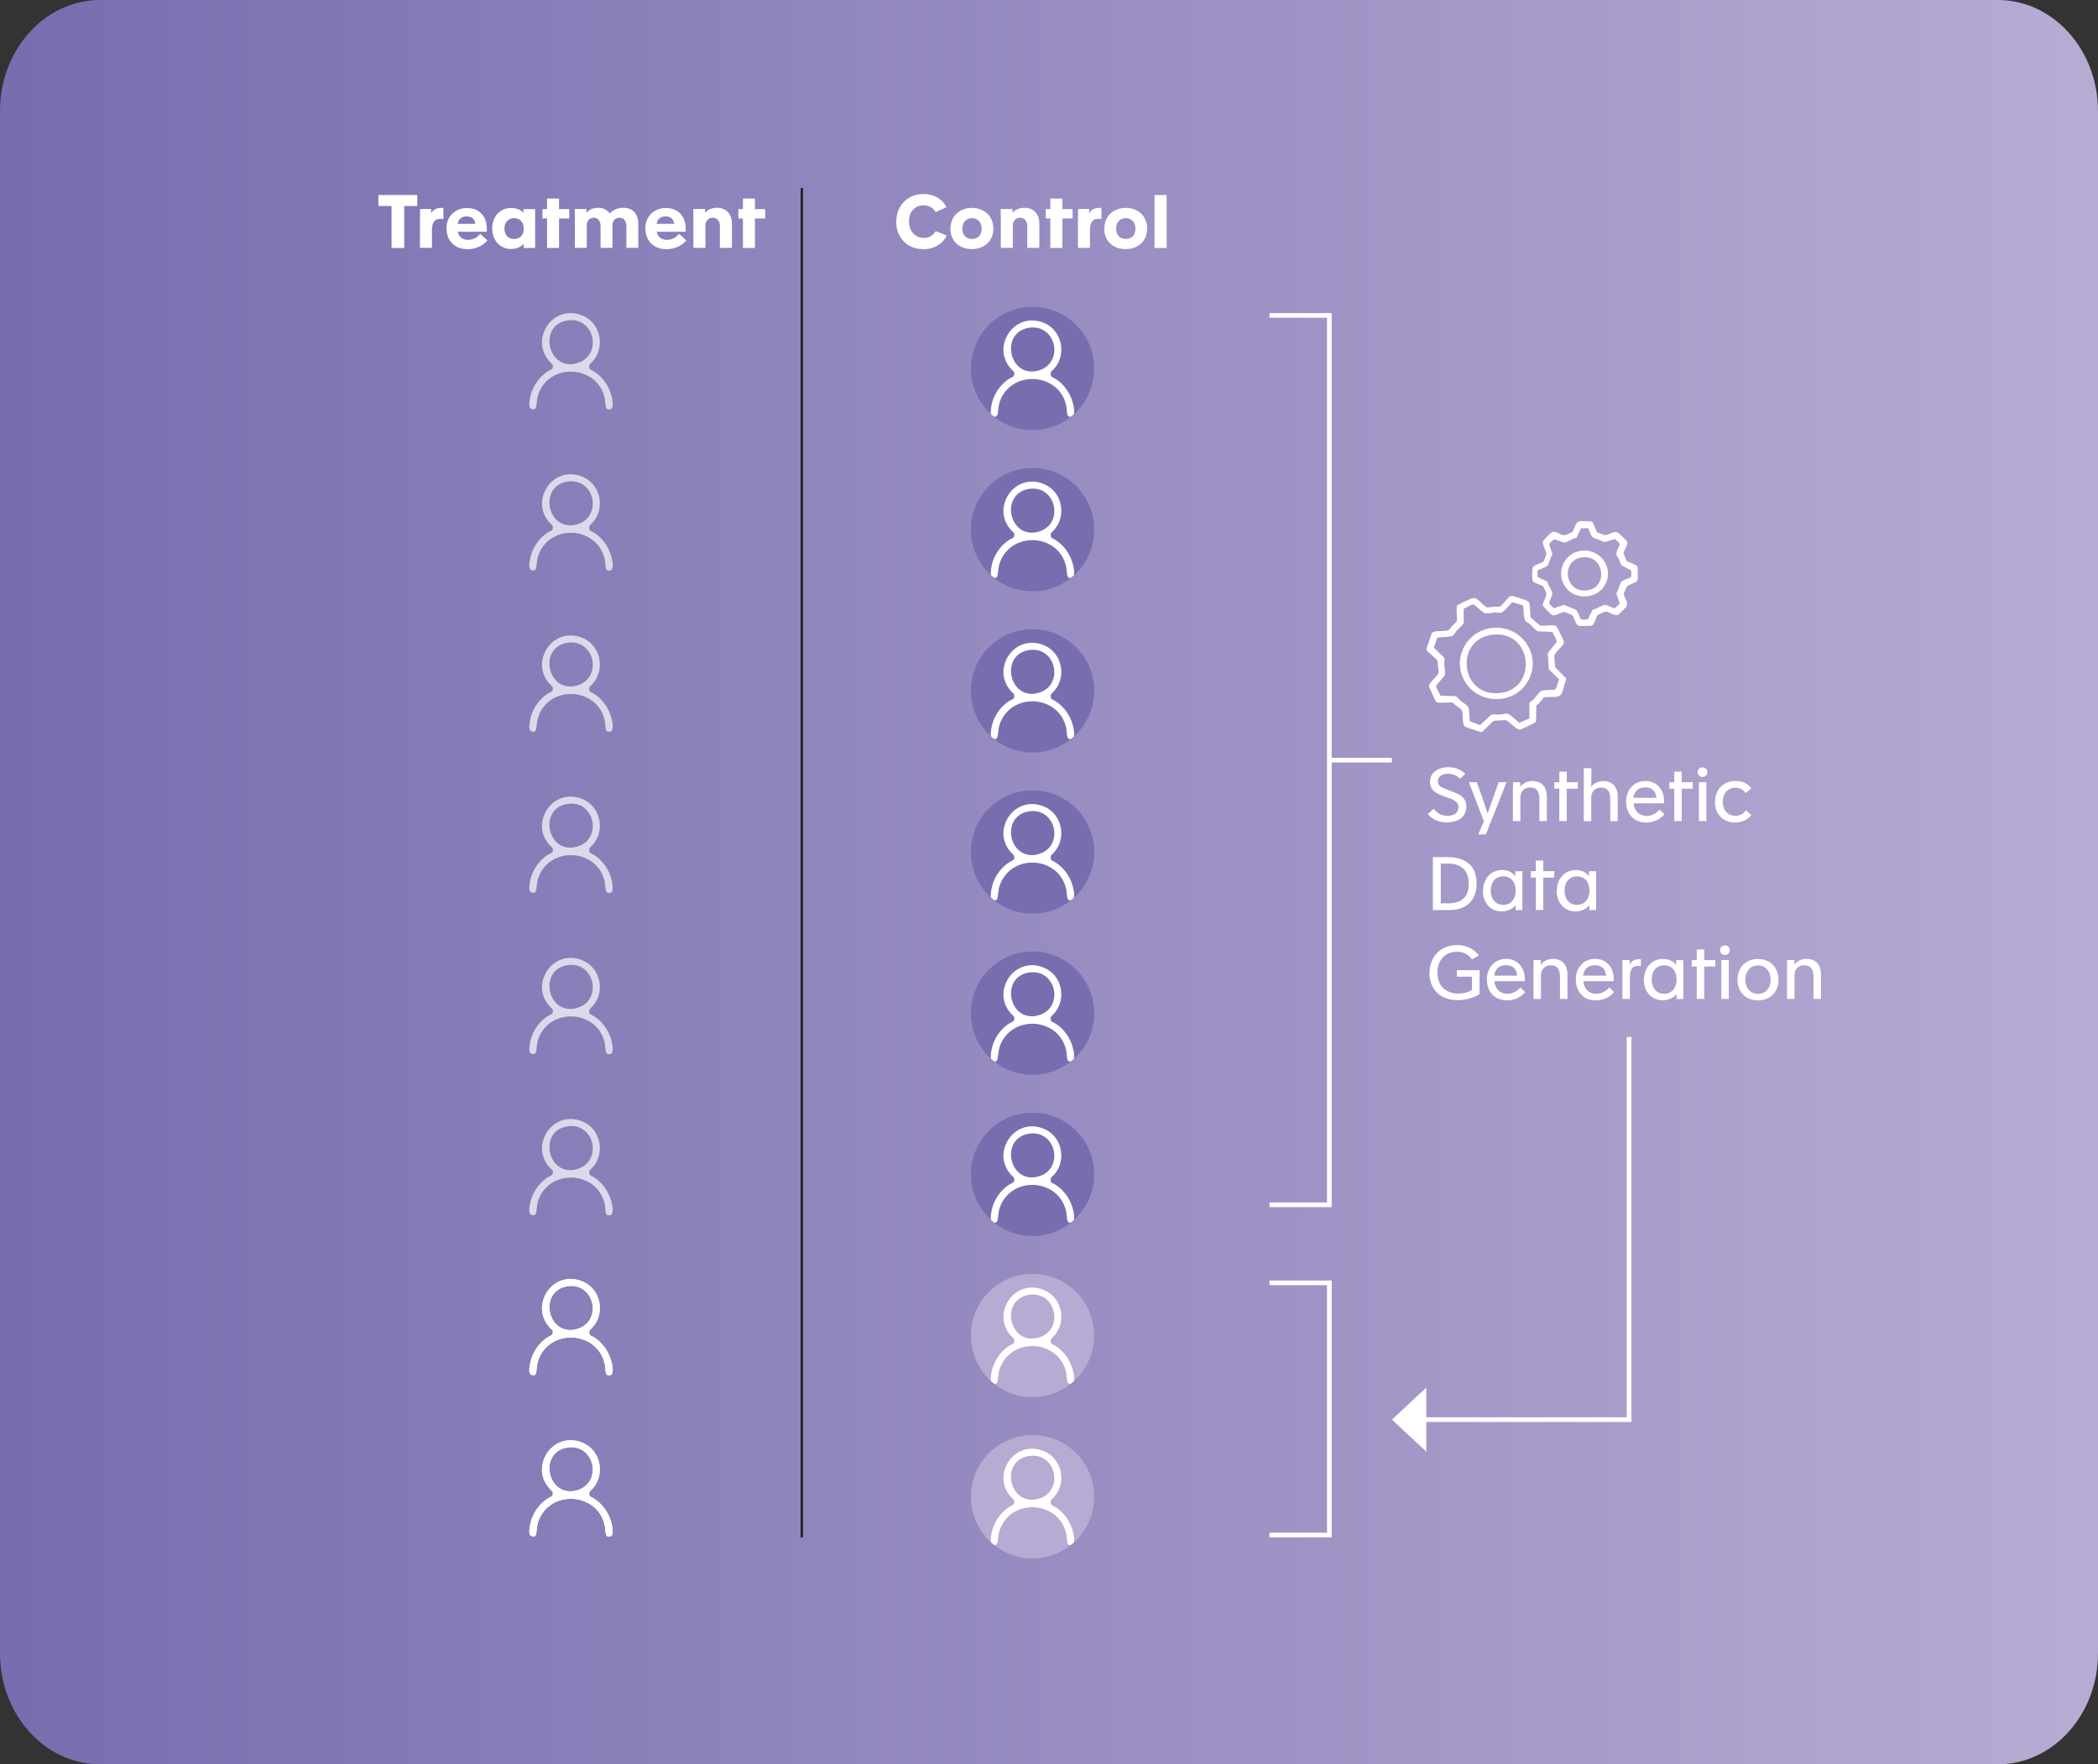 <?xml version="1.0" encoding="UTF-8"?><svg id="Layer_2" xmlns="http://www.w3.org/2000/svg" xmlns:xlink="http://www.w3.org/1999/xlink" viewBox="0 0 188.5 158.52"><rect x="0" y="0" width="188.5" height="158.52" fill="#333333" stroke="none"/><defs><clipPath id="clippath"><path d="M9,0C4.03,0,0,4.47,0,9.98v138.56c0,5.51,4.03,9.98,9,9.98h170.5c4.97,0,9-4.47,9-9.98V9.98c0-5.51-4.03-9.98-9-9.98H9Z" style="fill:none;"/></clipPath><linearGradient id="linear-gradient" x1="-1015.6" y1="481.78" x2="-1014.6" y2="481.78" gradientTransform="translate(192456.53 91377.38) scale(189.5 -189.5)" gradientUnits="userSpaceOnUse"><stop offset="0" stop-color="#786eaf"/><stop offset=".01" stop-color="#786eaf"/><stop offset=".98" stop-color="#b7aad3"/><stop offset=".98" stop-color="#b7aad3"/><stop offset="1" stop-color="#b7aad3"/></linearGradient><clipPath id="clippath-1"><path d="M87.23,33.1c0,3.06,2.48,5.54,5.54,5.54s5.54-2.48,5.54-5.54-2.48-5.54-5.54-5.54-5.54,2.48-5.54,5.54" style="fill:none;"/></clipPath><clipPath id="clippath-2"><path d="M87.23,47.58c0,3.06,2.48,5.54,5.54,5.54s5.54-2.48,5.54-5.54-2.48-5.54-5.54-5.54-5.54,2.48-5.54,5.54" style="fill:none;"/></clipPath><clipPath id="clippath-3"><path d="M87.23,62.06c0,3.06,2.48,5.54,5.54,5.54s5.54-2.48,5.54-5.54-2.48-5.54-5.54-5.54-5.54,2.48-5.54,5.54" style="fill:none;"/></clipPath><clipPath id="clippath-4"><path d="M87.23,76.54c0,3.06,2.48,5.54,5.54,5.54s5.54-2.48,5.54-5.54-2.48-5.54-5.54-5.54-5.54,2.48-5.54,5.54" style="fill:none;"/></clipPath><clipPath id="clippath-5"><path d="M87.23,91.03c0,3.06,2.48,5.54,5.54,5.54s5.54-2.48,5.54-5.54-2.48-5.54-5.54-5.54-5.54,2.48-5.54,5.54" style="fill:none;"/></clipPath><clipPath id="clippath-6"><path d="M87.23,105.51c0,3.06,2.48,5.54,5.54,5.54s5.54-2.48,5.54-5.54-2.48-5.54-5.54-5.54-5.54,2.48-5.54,5.54" style="fill:none;"/></clipPath><clipPath id="clippath-7"><path d="M87.23,119.99c0,3.06,2.48,5.54,5.54,5.54s5.54-2.48,5.54-5.54-2.48-5.54-5.54-5.54-5.54,2.48-5.54,5.54" style="fill:none;"/></clipPath><clipPath id="clippath-8"><path d="M87.23,134.47c0,3.06,2.48,5.54,5.54,5.54s5.54-2.48,5.54-5.54-2.48-5.54-5.54-5.54-5.54,2.48-5.54,5.54" style="fill:none;"/></clipPath></defs><g id="Layer_1-2"><g style="clip-path:url(#clippath);"><rect x="0" y="0" width="188.5" height="158.52" style="fill:url(#linear-gradient);"/></g><line x1="72.04" y1="138.13" x2="72.04" y2="16.9" style="fill:none; stroke:#231f20; stroke-miterlimit:10; stroke-width:.21px;"/><path d="M35.18,18.51h-1.18v-.99h3.49v.99h-1.17v3.77h-1.14v-3.77Z" style="fill:#fff;"/><path d="M37.74,19.38c0-.2,0-.4,0-.6h1v.39s0,0,0,0c.13-.27.43-.49.89-.49.09,0,.17,0,.21.01v1c-.07-.02-.17-.03-.27-.03-.53,0-.76.31-.76,1.07v1.54h-1.08v-2.89Z" style="fill:#fff;"/><path d="M40.11,20.52c0-1.06.76-1.83,1.86-1.83s1.77.77,1.77,1.84c0,.09,0,.19,0,.29h-2.6c.06.44.4.73.92.73.56,0,.89-.32,1.09-.54l.64.59c-.31.37-.9.79-1.78.79-1.1,0-1.89-.7-1.89-1.87ZM42.7,20.11c-.03-.41-.32-.67-.77-.67s-.75.25-.8.67h1.56Z" style="fill:#fff;"/><path d="M44.22,20.53c0-1.04.67-1.84,1.7-1.84.5,0,.9.17,1.11.43v-.33h1.05v3.49h-1.03v-.37h0c-.21.25-.62.46-1.15.46-.97,0-1.68-.79-1.68-1.84ZM47.06,20.54c0-.53-.32-.94-.87-.94s-.87.41-.87.94.31.93.87.93.87-.39.87-.93Z" style="fill:#fff;"/><path d="M49.15,19.63h-.41v-.84h.41v-.95h1.08v.95h.92v.84h-.92v2.65h-1.08v-2.65Z" style="fill:#fff;"/><path d="M51.64,19.33c0-.18,0-.36,0-.55h1.05v.34c.21-.25.54-.45,1.05-.45.47,0,.83.19,1.05.51.21-.24.59-.51,1.22-.51.84,0,1.34.55,1.34,1.44v2.16h-1.07v-1.93c0-.43-.19-.78-.62-.78-.45,0-.63.35-.63.69v2.02h-1.07v-1.93c0-.43-.19-.78-.62-.78s-.62.35-.62.69v2.02h-1.07v-2.95Z" style="fill:#fff;"/><path d="M57.98,20.52c0-1.06.76-1.83,1.86-1.83s1.77.77,1.77,1.84c0,.09,0,.19,0,.29h-2.6c.06.44.4.73.92.73.56,0,.89-.32,1.09-.54l.64.59c-.31.37-.9.79-1.78.79-1.1,0-1.89-.7-1.89-1.87ZM60.57,20.11c-.03-.41-.32-.67-.77-.67s-.75.25-.8.67h1.56Z" style="fill:#fff;"/><path d="M62.29,19.33c0-.18,0-.36,0-.55h1.06v.34c.21-.25.57-.45,1.08-.45.82,0,1.33.55,1.33,1.44v2.16h-1.08v-1.93c0-.43-.22-.78-.65-.78s-.65.35-.65.69v2.02h-1.08v-2.95Z" style="fill:#fff;"/><path d="M66.75,19.63h-.41v-.84h.41v-.95h1.08v.95h.92v.84h-.92v2.65h-1.08v-2.65Z" style="fill:#fff;"/><path d="M51.32,28.76c-.09,0-.18,0-.27.02-1.24.15-1.74,1.12-1.68,2.02.05.93.72,1.92,1.86,1.92.25,0,.52-.05.79-.15,1.03-.38,1.35-1.36,1.21-2.16-.14-.82-.79-1.65-1.9-1.65M47.89,36.76s-.03,0-.04,0c-.13,0-.18-.05-.21-.09-.12-.16-.11-.54.03-1.13.24-1,.98-1.94,1.84-2.33.1-.04.16-.14.16-.25v-.08c0-.08-.03-.15-.09-.2-.84-.77-1.1-1.84-.7-2.86.4-1.03,1.34-1.69,2.39-1.69.35,0,.71.07,1.06.22.81.33,1.38,1.06,1.53,1.95.15.91-.16,1.8-.83,2.39-.06.05-.09.13-.09.21v.08c0,.11.06.21.16.25.7.32,1.34,1.03,1.67,1.83.24.59.38,1.36.2,1.63-.03.05-.08.09-.23.09-.02,0-.05,0-.08,0-.19-.02-.24-.13-.28-.63-.01-.15-.02-.3-.06-.44-.39-1.61-1.8-2.32-3.02-2.32-1.44,0-2.62.88-2.99,2.23-.04.16-.06.34-.08.51-.05.55-.11.66-.35.66" style="fill:#fff; opacity:.7;"/><path d="M51.32,43.24c-.09,0-.18,0-.27.02-1.24.15-1.74,1.12-1.68,2.02.05.93.72,1.92,1.86,1.92.25,0,.52-.05.79-.15,1.03-.38,1.35-1.36,1.21-2.16-.14-.82-.79-1.65-1.9-1.65M47.89,51.24s-.03,0-.04,0c-.13,0-.18-.05-.21-.09-.12-.16-.11-.54.03-1.13.24-1,.98-1.94,1.84-2.33.1-.04.16-.14.16-.25v-.08c0-.08-.03-.15-.09-.2-.84-.77-1.1-1.84-.7-2.86.4-1.03,1.34-1.69,2.39-1.69.35,0,.71.07,1.06.22.81.33,1.38,1.06,1.53,1.95.15.91-.16,1.8-.83,2.39-.06.05-.09.13-.09.21v.08c0,.11.06.21.16.25.7.32,1.34,1.03,1.67,1.83.24.59.38,1.36.2,1.63-.03.05-.08.09-.23.09-.02,0-.05,0-.08,0-.19-.02-.24-.13-.28-.63-.01-.15-.02-.3-.06-.44-.39-1.61-1.8-2.32-3.02-2.32-1.44,0-2.62.88-2.99,2.23-.04.16-.06.34-.08.51-.05.55-.11.66-.35.66" style="fill:#fff; opacity:.7;"/><path d="M51.32,57.72c-.09,0-.18,0-.27.02-1.24.15-1.74,1.12-1.68,2.02.05.93.72,1.92,1.86,1.92.25,0,.52-.05.79-.15,1.03-.38,1.35-1.36,1.21-2.16-.14-.82-.79-1.65-1.9-1.65M47.89,65.72s-.03,0-.04,0c-.13,0-.18-.05-.21-.09-.12-.16-.11-.54.03-1.13.24-1,.98-1.94,1.84-2.33.1-.04.16-.14.16-.25v-.08c0-.08-.03-.15-.09-.2-.84-.77-1.1-1.84-.7-2.86.4-1.03,1.34-1.69,2.39-1.69.35,0,.71.07,1.06.22.81.33,1.38,1.06,1.53,1.95.15.91-.16,1.8-.83,2.39-.06.05-.09.13-.09.21v.08c0,.11.06.21.16.25.7.32,1.34,1.03,1.67,1.83.24.59.38,1.36.2,1.63-.03.05-.08.09-.23.09-.02,0-.05,0-.08,0-.19-.02-.24-.13-.28-.63-.01-.15-.02-.3-.06-.44-.39-1.61-1.8-2.32-3.02-2.32-1.44,0-2.62.88-2.99,2.23-.04.16-.06.34-.08.51-.05.55-.11.66-.35.66" style="fill:#fff; opacity:.7;"/><path d="M51.32,72.2c-.09,0-.18,0-.27.02-1.24.15-1.74,1.12-1.68,2.02.05.93.72,1.92,1.86,1.92.25,0,.52-.05.79-.15,1.03-.38,1.35-1.36,1.21-2.16-.14-.82-.79-1.65-1.9-1.65M47.89,80.2s-.03,0-.04,0c-.13,0-.18-.05-.21-.09-.12-.16-.11-.54.03-1.13.24-1,.98-1.94,1.84-2.33.1-.04.16-.14.16-.25v-.08c0-.08-.03-.15-.09-.2-.84-.77-1.1-1.84-.7-2.86.4-1.03,1.34-1.69,2.39-1.69.35,0,.71.07,1.06.22.81.33,1.38,1.06,1.53,1.95.15.91-.16,1.8-.83,2.39-.06.05-.09.13-.09.21v.08c0,.11.06.21.16.25.7.32,1.34,1.03,1.67,1.83.24.59.38,1.36.2,1.63-.03.05-.08.09-.23.09-.02,0-.05,0-.08,0-.19-.02-.24-.13-.28-.63-.01-.15-.02-.3-.06-.44-.39-1.61-1.8-2.32-3.02-2.32-1.44,0-2.62.88-2.99,2.23-.04.16-.06.34-.08.51-.05.55-.11.66-.35.66" style="fill:#fff; opacity:.7;"/><path d="M51.32,86.69c-.09,0-.18,0-.27.02-1.24.15-1.74,1.12-1.68,2.02.05.93.72,1.92,1.86,1.92.25,0,.52-.05.79-.15,1.03-.38,1.35-1.36,1.21-2.16-.14-.82-.79-1.65-1.9-1.65M47.89,94.69s-.03,0-.04,0c-.13,0-.18-.05-.21-.09-.12-.16-.11-.54.03-1.13.24-1,.98-1.94,1.84-2.33.1-.04.16-.14.16-.25v-.08c0-.08-.03-.15-.09-.2-.84-.77-1.1-1.84-.7-2.86.4-1.03,1.34-1.69,2.39-1.69.35,0,.71.07,1.06.22.81.33,1.38,1.06,1.53,1.95.15.91-.16,1.8-.83,2.39-.06.05-.09.13-.09.21v.08c0,.11.06.21.16.25.7.32,1.34,1.03,1.67,1.83.24.59.38,1.36.2,1.63-.03.05-.08.09-.23.09-.02,0-.05,0-.08,0-.19-.02-.24-.13-.28-.63-.01-.15-.02-.3-.06-.44-.39-1.61-1.8-2.32-3.02-2.32-1.44,0-2.62.88-2.99,2.23-.04.16-.06.34-.08.51-.05.55-.11.66-.35.66" style="fill:#fff; opacity:.7;"/><path d="M51.32,101.17c-.09,0-.18,0-.27.02-1.24.15-1.74,1.12-1.68,2.02.05.93.72,1.92,1.86,1.92.25,0,.52-.05.79-.15,1.03-.38,1.35-1.36,1.21-2.16-.14-.82-.79-1.65-1.9-1.65M47.89,109.17s-.03,0-.04,0c-.13,0-.18-.05-.21-.09-.12-.16-.11-.54.03-1.13.24-1,.98-1.94,1.84-2.33.1-.04.16-.14.16-.25v-.08c0-.08-.03-.15-.09-.2-.84-.77-1.1-1.84-.7-2.86.4-1.03,1.34-1.69,2.39-1.69.35,0,.71.07,1.06.22.81.33,1.38,1.06,1.53,1.95.15.91-.16,1.8-.83,2.39-.06.05-.09.13-.09.21v.08c0,.11.06.21.16.25.7.32,1.34,1.03,1.67,1.83.24.59.38,1.36.2,1.63-.03.05-.08.09-.23.09-.02,0-.05,0-.08,0-.19-.02-.24-.13-.28-.63-.01-.15-.02-.3-.06-.44-.39-1.61-1.8-2.32-3.02-2.32-1.44,0-2.62.88-2.99,2.23-.04.16-.06.34-.08.51-.05.55-.11.66-.35.66" style="fill:#fff; opacity:.7;"/><path d="M51.32,115.54c-.09,0-.18,0-.27.02-1.24.15-1.74,1.12-1.68,2.02.05.93.72,1.92,1.86,1.92.25,0,.52-.05.79-.15,1.03-.38,1.35-1.36,1.21-2.16-.14-.82-.79-1.65-1.9-1.65M47.89,123.54s-.03,0-.04,0c-.13,0-.18-.05-.21-.09-.12-.16-.11-.54.03-1.13.24-1,.98-1.94,1.84-2.33.1-.04.16-.14.16-.25v-.08c0-.08-.03-.15-.09-.2-.84-.77-1.1-1.84-.7-2.86.4-1.03,1.34-1.69,2.39-1.69.35,0,.71.07,1.06.22.81.33,1.38,1.06,1.53,1.95.15.91-.16,1.8-.83,2.39-.06.05-.09.13-.09.21v.08c0,.11.06.21.16.25.7.32,1.34,1.03,1.67,1.83.24.59.38,1.36.2,1.63-.03.05-.08.09-.23.09-.02,0-.05,0-.08,0-.19-.02-.24-.13-.28-.63-.01-.15-.02-.3-.06-.44-.39-1.61-1.8-2.32-3.02-2.32-1.44,0-2.62.88-2.99,2.23-.04.16-.06.34-.08.51-.05.55-.11.66-.35.66" style="fill:#fff;"/><path d="M51.32,115.54c-.09,0-.18,0-.27.02-1.24.15-1.74,1.12-1.68,2.02.05.93.72,1.92,1.86,1.92.25,0,.52-.05.79-.15,1.03-.38,1.35-1.36,1.21-2.16-.14-.82-.79-1.65-1.9-1.65ZM47.89,123.54s-.03,0-.04,0c-.13,0-.18-.05-.21-.09-.12-.16-.11-.54.03-1.13.24-1,.98-1.94,1.84-2.33.1-.04.16-.14.16-.25v-.08c0-.08-.03-.15-.09-.2-.84-.77-1.1-1.84-.7-2.86.4-1.03,1.34-1.69,2.39-1.69.35,0,.71.07,1.06.22.81.33,1.38,1.06,1.53,1.95.15.91-.16,1.8-.83,2.39-.06.05-.09.13-.09.21v.08c0,.11.06.21.16.25.7.32,1.34,1.03,1.67,1.83.24.59.38,1.36.2,1.63-.03.05-.08.09-.23.09-.02,0-.05,0-.08,0-.19-.02-.24-.13-.28-.63-.01-.15-.02-.3-.06-.44-.39-1.61-1.8-2.32-3.02-2.32-1.44,0-2.62.88-2.99,2.23-.04.16-.06.34-.08.51-.05.55-.11.66-.35.66Z" style="fill:#fff;"/><path d="M51.32,130.03c-.09,0-.18,0-.27.02-1.24.15-1.74,1.12-1.68,2.02.05.93.72,1.92,1.86,1.92.25,0,.52-.05.79-.15,1.03-.38,1.35-1.36,1.21-2.16-.14-.82-.79-1.65-1.9-1.65M47.89,138.03s-.03,0-.04,0c-.13,0-.18-.05-.21-.09-.12-.16-.11-.54.03-1.13.24-1,.98-1.94,1.84-2.33.1-.04.16-.14.16-.25v-.08c0-.08-.03-.15-.09-.2-.84-.77-1.1-1.84-.7-2.86.4-1.03,1.34-1.69,2.39-1.69.35,0,.71.07,1.06.22.81.33,1.38,1.06,1.53,1.95.15.91-.16,1.8-.83,2.39-.06.05-.09.13-.09.21v.08c0,.11.06.21.16.25.7.32,1.34,1.03,1.67,1.83.24.59.38,1.36.2,1.63-.03.05-.08.09-.23.09-.02,0-.05,0-.08,0-.19-.02-.24-.13-.28-.63-.01-.15-.02-.3-.06-.44-.39-1.61-1.8-2.32-3.02-2.32-1.44,0-2.62.88-2.99,2.23-.04.16-.06.34-.08.51-.05.55-.11.66-.35.66" style="fill:#fff;"/><path d="M51.32,130.03c-.09,0-.18,0-.27.02-1.24.15-1.74,1.12-1.68,2.02.05.93.72,1.92,1.86,1.92.25,0,.52-.05.79-.15,1.03-.38,1.35-1.36,1.21-2.16-.14-.82-.79-1.65-1.9-1.65ZM47.89,138.03s-.03,0-.04,0c-.13,0-.18-.05-.21-.09-.12-.16-.11-.54.03-1.13.24-1,.98-1.94,1.84-2.33.1-.04.16-.14.16-.25v-.08c0-.08-.03-.15-.09-.2-.84-.77-1.1-1.84-.7-2.86.4-1.03,1.34-1.69,2.39-1.69.35,0,.71.07,1.06.22.81.33,1.38,1.06,1.53,1.95.15.91-.16,1.8-.83,2.39-.06.05-.09.13-.09.21v.08c0,.11.06.21.16.25.7.32,1.34,1.03,1.67,1.83.24.59.38,1.36.2,1.63-.03.05-.08.09-.23.09-.02,0-.05,0-.08,0-.19-.02-.24-.13-.28-.63-.01-.15-.02-.3-.06-.44-.39-1.61-1.8-2.32-3.02-2.32-1.44,0-2.62.88-2.99,2.23-.04.16-.06.34-.08.51-.05.55-.11.66-.35.66Z" style="fill:#fff;"/><path d="M80.53,19.89c0-1.42,1.03-2.46,2.44-2.46.96,0,1.7.46,2.08,1.18l-.98.45c-.22-.39-.61-.61-1.09-.61-.83,0-1.31.63-1.31,1.44,0,.86.53,1.49,1.34,1.49.48,0,.83-.24,1.06-.61l1,.39c-.36.73-1.12,1.23-2.1,1.23-1.47,0-2.45-1.05-2.45-2.49Z" style="fill:#fff;"/><path d="M85.4,20.54c0-1.11.81-1.86,1.93-1.86s1.92.75,1.92,1.86-.8,1.84-1.94,1.84-1.92-.75-1.92-1.84ZM88.2,20.54c0-.53-.32-.94-.87-.94s-.87.41-.87.94.31.93.87.93.87-.39.87-.93Z" style="fill:#fff;"/><path d="M89.91,19.33c0-.18,0-.36,0-.55h1.06v.34c.21-.25.57-.45,1.08-.45.82,0,1.33.55,1.33,1.44v2.16h-1.08v-1.93c0-.43-.22-.78-.65-.78s-.65.35-.65.69v2.02h-1.08v-2.95Z" style="fill:#fff;"/><path d="M94.37,19.63h-.41v-.84h.41v-.95h1.08v.95h.92v.84h-.92v2.65h-1.08v-2.65Z" style="fill:#fff;"/><path d="M96.86,19.38c0-.2,0-.4,0-.6h1v.39s0,0,0,0c.13-.27.43-.49.89-.49.09,0,.17,0,.21.01v1c-.07-.02-.17-.03-.27-.03-.53,0-.76.31-.76,1.07v1.54h-1.08v-2.89Z" style="fill:#fff;"/><path d="M99.22,20.54c0-1.11.81-1.86,1.93-1.86s1.92.75,1.92,1.86-.8,1.84-1.94,1.84-1.92-.75-1.92-1.84ZM102.02,20.54c0-.53-.32-.94-.87-.94s-.87.41-.87.94.31.93.87.93.87-.39.87-.93Z" style="fill:#fff;"/><path d="M103.73,17.52h1.09v4.76h-1.09v-4.76Z" style="fill:#fff;"/><path d="M92.77,38.65c3.06,0,5.54-2.48,5.54-5.54s-2.48-5.54-5.54-5.54-5.54,2.48-5.54,5.54,2.48,5.54,5.54,5.54" style="fill:#786eaf;"/><g style="clip-path:url(#clippath-1);"><path d="M92.79,29.42c-.09,0-.18,0-.27.02-1.24.15-1.74,1.12-1.68,2.02.05.93.72,1.92,1.86,1.92.25,0,.52-.05.79-.15,1.03-.38,1.35-1.36,1.21-2.16-.14-.82-.79-1.65-1.9-1.65M89.35,37.42s-.03,0-.04,0c-.13,0-.18-.05-.21-.09-.12-.16-.11-.54.03-1.13.24-1,.98-1.94,1.84-2.33.1-.04.16-.14.16-.25v-.08c0-.08-.03-.15-.09-.2-.84-.77-1.1-1.84-.7-2.86.4-1.03,1.34-1.69,2.39-1.69.35,0,.71.07,1.06.22.81.33,1.38,1.06,1.53,1.95.15.91-.16,1.8-.83,2.39-.06.05-.09.13-.09.21v.08c0,.11.06.21.16.25.7.32,1.34,1.03,1.67,1.83.24.59.38,1.36.2,1.63-.03.05-.08.09-.23.09-.02,0-.05,0-.08,0-.19-.02-.24-.13-.28-.63-.01-.15-.02-.3-.06-.44-.39-1.61-1.8-2.32-3.02-2.32-1.44,0-2.62.88-2.99,2.23-.04.16-.06.34-.08.51-.05.55-.11.66-.35.66" style="fill:#fff;"/></g><path d="M92.77,53.13c3.06,0,5.54-2.48,5.54-5.54s-2.48-5.54-5.54-5.54-5.54,2.48-5.54,5.54,2.48,5.54,5.54,5.54" style="fill:#786eaf;"/><g style="clip-path:url(#clippath-2);"><path d="M92.79,43.9c-.09,0-.18,0-.27.02-1.24.15-1.74,1.12-1.68,2.02.05.93.72,1.92,1.86,1.92.25,0,.52-.05.79-.15,1.03-.38,1.35-1.36,1.21-2.16-.14-.82-.79-1.65-1.9-1.65M89.35,51.9s-.03,0-.04,0c-.13,0-.18-.05-.21-.09-.12-.16-.11-.54.03-1.13.24-1,.98-1.94,1.84-2.33.1-.04.16-.14.16-.25v-.08c0-.08-.03-.15-.09-.2-.84-.77-1.1-1.84-.7-2.86.4-1.03,1.34-1.69,2.39-1.69.35,0,.71.07,1.06.22.81.33,1.38,1.06,1.53,1.95.15.91-.16,1.8-.83,2.39-.06.05-.09.13-.09.21v.08c0,.11.06.21.16.25.7.32,1.34,1.03,1.67,1.83.24.59.38,1.36.2,1.63-.03.05-.08.09-.23.09-.02,0-.05,0-.08,0-.19-.02-.24-.13-.28-.63-.01-.15-.02-.3-.06-.44-.39-1.61-1.8-2.32-3.02-2.32-1.44,0-2.62.88-2.99,2.23-.04.16-.06.34-.08.51-.05.55-.11.66-.35.66" style="fill:#fff;"/></g><path d="M92.77,67.61c3.06,0,5.54-2.48,5.54-5.54s-2.48-5.54-5.54-5.54-5.54,2.48-5.54,5.54,2.48,5.54,5.54,5.54" style="fill:#786eaf;"/><g style="clip-path:url(#clippath-3);"><path d="M92.79,58.38c-.09,0-.18,0-.27.02-1.24.15-1.74,1.12-1.68,2.02.05.93.72,1.92,1.86,1.92.25,0,.52-.05.79-.15,1.03-.38,1.35-1.36,1.21-2.16-.14-.82-.79-1.65-1.9-1.65M89.35,66.38s-.03,0-.04,0c-.13,0-.18-.05-.21-.09-.12-.16-.11-.54.03-1.13.24-1,.98-1.94,1.84-2.33.1-.04.16-.14.16-.25v-.08c0-.08-.03-.15-.09-.2-.84-.77-1.1-1.84-.7-2.86.4-1.03,1.34-1.69,2.39-1.69.35,0,.71.07,1.06.22.81.33,1.38,1.06,1.53,1.95.15.91-.16,1.8-.83,2.39-.06.05-.09.13-.09.21v.08c0,.11.06.21.16.25.7.32,1.34,1.03,1.67,1.83.24.59.38,1.36.2,1.63-.03.05-.08.09-.23.09-.02,0-.05,0-.08,0-.19-.02-.24-.13-.28-.63-.01-.15-.02-.3-.06-.44-.39-1.61-1.8-2.32-3.02-2.32-1.44,0-2.62.88-2.99,2.23-.04.16-.06.34-.08.51-.05.55-.11.66-.35.66" style="fill:#fff;"/></g><path d="M92.77,82.09c3.06,0,5.54-2.48,5.54-5.54s-2.48-5.54-5.54-5.54-5.54,2.48-5.54,5.54,2.48,5.54,5.54,5.54" style="fill:#786eaf;"/><g style="clip-path:url(#clippath-4);"><path d="M92.79,72.87c-.09,0-.18,0-.27.02-1.24.15-1.74,1.12-1.68,2.02.05.93.72,1.92,1.86,1.92.25,0,.52-.05.79-.15,1.03-.38,1.35-1.36,1.21-2.16-.14-.82-.79-1.65-1.9-1.65M89.35,80.87s-.03,0-.04,0c-.13,0-.18-.05-.21-.09-.12-.16-.11-.54.03-1.13.24-1,.98-1.94,1.84-2.33.1-.04.16-.14.16-.25v-.08c0-.08-.03-.15-.09-.2-.84-.77-1.1-1.84-.7-2.86.4-1.03,1.34-1.69,2.39-1.69.35,0,.71.07,1.06.22.81.33,1.38,1.06,1.53,1.95.15.91-.16,1.8-.83,2.39-.06.05-.09.13-.09.21v.08c0,.11.06.21.16.25.7.32,1.34,1.03,1.67,1.83.24.59.38,1.36.2,1.63-.03.05-.08.09-.23.09-.02,0-.05,0-.08,0-.19-.02-.24-.13-.28-.63-.01-.15-.02-.3-.06-.44-.39-1.61-1.8-2.32-3.02-2.32-1.44,0-2.62.88-2.99,2.23-.04.16-.06.34-.08.51-.05.55-.11.66-.35.66" style="fill:#fff;"/></g><path d="M92.77,96.57c3.06,0,5.54-2.48,5.54-5.54s-2.48-5.54-5.54-5.54-5.54,2.48-5.54,5.54,2.48,5.54,5.54,5.54" style="fill:#786eaf;"/><g style="clip-path:url(#clippath-5);"><path d="M92.79,87.35c-.09,0-.18,0-.27.02-1.24.15-1.74,1.12-1.68,2.02.05.93.72,1.92,1.86,1.92.25,0,.52-.05.79-.15,1.03-.38,1.35-1.36,1.21-2.16-.14-.82-.79-1.65-1.9-1.65M89.35,95.35s-.03,0-.04,0c-.13,0-.18-.05-.21-.09-.12-.16-.11-.54.03-1.13.24-1,.98-1.94,1.84-2.33.1-.04.16-.14.16-.25v-.08c0-.08-.03-.15-.09-.2-.84-.77-1.1-1.84-.7-2.86.4-1.03,1.34-1.69,2.39-1.69.35,0,.71.07,1.06.22.81.33,1.38,1.06,1.53,1.95.15.91-.16,1.8-.83,2.39-.06.05-.09.13-.09.21v.08c0,.11.06.21.16.25.7.32,1.34,1.03,1.67,1.83.24.59.38,1.36.2,1.63-.03.05-.08.09-.23.09-.02,0-.05,0-.08,0-.19-.02-.24-.13-.28-.63-.01-.15-.02-.3-.06-.44-.39-1.61-1.8-2.32-3.02-2.32-1.44,0-2.62.88-2.99,2.23-.04.16-.06.34-.08.51-.05.55-.11.66-.35.66" style="fill:#fff;"/></g><path d="M92.77,111.05c3.06,0,5.54-2.48,5.54-5.54s-2.48-5.54-5.54-5.54-5.54,2.48-5.54,5.54,2.48,5.54,5.54,5.54" style="fill:#786eaf;"/><g style="clip-path:url(#clippath-6);"><path d="M92.79,101.83c-.09,0-.18,0-.27.02-1.24.15-1.74,1.12-1.68,2.02.05.93.72,1.92,1.86,1.92.25,0,.52-.05.79-.15,1.03-.38,1.35-1.36,1.21-2.16-.14-.82-.79-1.65-1.9-1.65M89.35,109.83s-.03,0-.04,0c-.13,0-.18-.05-.21-.09-.12-.16-.11-.54.03-1.13.24-1,.98-1.94,1.84-2.33.1-.04.16-.14.16-.25v-.08c0-.08-.03-.15-.09-.2-.84-.77-1.1-1.84-.7-2.86.4-1.03,1.34-1.69,2.39-1.69.35,0,.71.07,1.06.22.81.33,1.38,1.06,1.53,1.95.15.91-.16,1.8-.83,2.39-.06.05-.09.13-.09.21v.08c0,.11.06.21.16.25.7.32,1.34,1.03,1.67,1.83.24.59.38,1.36.2,1.63-.03.05-.08.09-.23.09-.02,0-.05,0-.08,0-.19-.02-.24-.13-.28-.63-.01-.15-.02-.3-.06-.44-.39-1.61-1.8-2.32-3.02-2.32-1.44,0-2.62.88-2.99,2.23-.04.16-.06.34-.08.51-.05.55-.11.66-.35.66" style="fill:#fff;"/></g><path d="M92.77,125.53c3.06,0,5.54-2.48,5.54-5.54s-2.48-5.54-5.54-5.54-5.54,2.48-5.54,5.54,2.48,5.54,5.54,5.54" style="fill:#b7aad3;"/><g style="clip-path:url(#clippath-7);"><path d="M92.79,116.31c-.09,0-.18,0-.27.02-1.24.15-1.74,1.12-1.68,2.02.05.93.72,1.92,1.86,1.92.25,0,.52-.05.79-.15,1.03-.38,1.35-1.36,1.21-2.16-.14-.82-.79-1.65-1.9-1.65M89.35,124.31s-.03,0-.04,0c-.13,0-.18-.05-.21-.09-.12-.16-.11-.54.03-1.13.24-1,.98-1.94,1.84-2.33.1-.04.16-.14.16-.25v-.08c0-.08-.03-.15-.09-.2-.84-.77-1.1-1.84-.7-2.86.4-1.03,1.34-1.69,2.39-1.69.35,0,.71.07,1.06.22.81.33,1.38,1.06,1.53,1.95.15.91-.16,1.8-.83,2.39-.06.05-.09.13-.09.21v.08c0,.11.06.21.16.25.7.32,1.34,1.03,1.67,1.83.24.59.38,1.36.2,1.63-.03.05-.08.09-.23.09-.02,0-.05,0-.08,0-.19-.02-.24-.13-.28-.63-.01-.15-.02-.3-.06-.44-.39-1.61-1.8-2.32-3.02-2.32-1.44,0-2.62.88-2.99,2.23-.04.16-.06.34-.08.51-.05.55-.11.66-.35.66" style="fill:#fff;"/></g><path d="M92.77,140.02c3.06,0,5.54-2.48,5.54-5.54s-2.48-5.54-5.54-5.54-5.54,2.48-5.54,5.54,2.48,5.54,5.54,5.54" style="fill:#b7aad3;"/><g style="clip-path:url(#clippath-8);"><path d="M92.79,130.79c-.09,0-.18,0-.27.02-1.24.15-1.74,1.12-1.68,2.02.05.93.72,1.92,1.86,1.92.25,0,.52-.05.79-.15,1.03-.38,1.35-1.36,1.21-2.16-.14-.82-.79-1.65-1.9-1.65M89.35,138.79s-.03,0-.04,0c-.13,0-.18-.05-.21-.09-.12-.16-.11-.54.03-1.13.24-1,.98-1.94,1.84-2.33.1-.04.16-.14.16-.25v-.08c0-.08-.03-.15-.09-.2-.84-.77-1.1-1.84-.7-2.86.4-1.03,1.34-1.69,2.39-1.69.35,0,.71.07,1.06.22.81.33,1.38,1.06,1.53,1.95.15.91-.16,1.8-.83,2.39-.06.05-.09.13-.09.21v.08c0,.11.06.21.16.25.7.32,1.34,1.03,1.67,1.83.24.59.38,1.36.2,1.63-.03.05-.08.09-.23.09-.02,0-.05,0-.08,0-.19-.02-.24-.13-.28-.63-.01-.15-.02-.3-.06-.44-.39-1.61-1.8-2.32-3.02-2.32-1.44,0-2.62.88-2.99,2.23-.04.16-.06.34-.08.51-.05.55-.11.66-.35.66" style="fill:#fff;"/></g><polyline points="114.06 108.25 119.44 108.25 119.44 28.34 114.06 28.34" style="fill:none; stroke:#fff; stroke-width:.42px;"/><line x1="119.48" y1="68.3" x2="125.06" y2="68.3" style="fill:none; stroke:#fff; stroke-width:.42px;"/><polyline points="114.06 137.92 119.44 137.92 119.44 115.26 114.06 115.26" style="fill:none; stroke:#fff; stroke-width:.42px;"/><path d="M136.83,54.39l-.95-.28c-.27.22-.77.95-1.12.96-.11,0-.2-.04-.29-.04-.28,0-.68.1-.95.08-.32-.01-.78-.61-1.07-.76-.07-.04-.09-.05-.18-.03-.06.02-.74.35-.76.39v1.29c-.15.23-.39.4-.58.6-.11.12-.29.43-.39.51-.2.16-1.35.12-1.41.2l-.31.88.88.84c.18.2.05.38.06.57.01.26.14.89.04,1.09l-.76.91s-.01.08,0,.12c.02.08.36.76.39.79l1.37.03c.18.13.31.32.48.46.15.12.5.33.6.46.18.24.1,1.03.19,1.35l.91.34,1.01-.94c.28-.04.56,0,.85-.02.16,0,.43-.09.58-.08.21.01.88.69,1.09.83l.9-.39v-1.38c.08-.14.26-.21.36-.31.18-.19.57-.77.78-.81.35-.06.78-.04,1.14-.09.17-.05.31-.76.39-.93l-.93-.9-.08-1.47.79-.96c.04-.31-.29-.61-.36-.92l-1.35-.06c-.24-.15-.41-.38-.61-.57-.37-.32-.53-.21-.61-.77-.05-.31-.02-.66-.09-.97M138.74,62.61c-.2.29-.43.57-.71.79l-.02,1.42c-.04.06-.1.09-.16.13-.15.1-1.06.54-1.22.58-.05.01-.09.02-.14.02-.29-.01-.9-.78-1.24-.85l-1.05.06-1.06,1.02c-.08.02-1.43-.43-1.53-.5-.28-.19-.1-1.24-.29-1.49-.12-.16-.63-.44-.77-.65-.31-.07-1.25.08-1.47-.05-.17-.11-.48-1.07-.66-1.28-.02-.07-.03-.15-.02-.22.03-.26.73-.84.86-1.12l-.1-1.11c-.16-.25-.98-.78-1.01-1.03l.48-1.42c.05-.08.12-.13.21-.15.31-.09,1.12-.03,1.33-.15.05-.03.2-.27.27-.34.15-.16.33-.3.47-.47.01-.4-.07-.8-.03-1.2.01-.16.02-.2.16-.28.21-.12,1.03-.51,1.24-.56.13-.03.22-.04.35.03.26.13.63.57.89.74.16.1.48,0,.68-.02.16-.01.43.03.55-.02.18-.08.65-.69.84-.85.13-.11.2-.11.36-.08.2.04,1.15.35,1.31.45.08.05.15.15.17.24.06.39.03.84.1,1.23l.83.72c.41.06.91-.05,1.31,0,.15.02.17.09.25.2.07.11.58,1.15.59,1.23.01.09,0,.15-.04.23-.13.25-.8.81-.82,1.05l.07,1.03,1.01,1.03c-.14.42-.25.92-.41,1.33-.19.48-1.12.26-1.56.35" style="fill:#fff;"/><path d="M142.71,47.46h-.65l-.42.86c-.32.03-.76.37-1.02.42-.29.05-.83-.37-1.06-.24-.04.02-.38.36-.38.39l.3.88c-.16.28-.27.76-.42,1.02-.11.19-.9.4-.92.48l.02.58.86.4c.06.32.37.71.44.99.06.25-.24.71-.28.97l.42.44.94-.31c.25.18.99.33,1.14.53.08.11.33.78.39.8l.59-.02.43-.87c.28-.03.93-.46,1.14-.43.23.02.6.26.85.3l.45-.41-.3-.92c.16-.28.27-.76.42-1.02.12-.2.66-.29.85-.42.12-.08.06-.49.05-.64l-.87-.44c-.11-.17-.14-.37-.22-.55-.06-.13-.2-.31-.23-.42-.06-.22.25-.69.29-.92.02-.13-.33-.38-.42-.48l-.94.28c-.24-.14-.99-.33-1.13-.51-.09-.12-.31-.71-.34-.73M143.08,46.94c.13.14.34.83.43.9l.71.25c.41-.05.82-.47,1.22-.18.11.08.65.61.72.71.04.06.06.09.06.17-.02.21-.36.79-.35.93l.29.7c.19.09.89.33.96.49.04.08.04,1.06.02,1.19-.05.26-.84.41-.98.61-.03.04-.29.64-.28.67.1.37.48.81.22,1.16-.06.07-.64.65-.7.69-.31.18-.89-.31-1.14-.28-.06,0-.65.26-.69.29-.18.17-.3.86-.54.96-.12.05-1,.05-1.16.03-.29-.05-.41-.68-.56-.9-.06-.09-.69-.35-.79-.35-.23.01-.72.35-.97.31-.06-.01-.11-.05-.16-.08-.11-.07-.76-.73-.77-.82-.05-.26.37-.78.32-1.07-.01-.06-.26-.61-.3-.64-.18-.14-.81-.28-.92-.47-.08-.14-.08-1.09,0-1.24.12-.24.77-.36.98-.54l.25-.67c-.04-.33-.4-.8-.32-1.12.02-.09.67-.75.78-.81.32-.2.85.31,1.2.25.06,0,.65-.25.67-.28.21-.33.24-.91.7-.97.2-.02,1.04-.03,1.16.09" style="fill:#fff;"/><path d="M134.15,57.02c-3.45.34-3.01,5.51.48,5.26,3.56-.25,3.13-5.62-.48-5.26M134.15,56.41c2.65-.22,4.44,2.56,3.12,4.82-1.25,2.13-4.45,2.1-5.68-.04-1.17-2.03.2-4.59,2.57-4.78" style="fill:#fff;"/><path d="M142.13,50.08c-1.87.25-1.61,3.14.4,2.97,1.98-.18,1.69-3.25-.4-2.97M142.13,49.48c1.81-.18,3,1.78,1.96,3.25-.81,1.14-2.64,1.15-3.45,0-.91-1.29-.11-3.09,1.49-3.25" style="fill:#fff;"/><path d="M128.29,73.12l.53-.45c.27.36.67.63,1.22.63.61,0,1-.27,1-.78,0-.39-.31-.62-.78-.79l-.49-.17c-.62-.22-1.29-.51-1.29-1.3,0-.88.75-1.33,1.66-1.33.68,0,1.17.25,1.51.6l-.47.45c-.24-.27-.6-.46-1.05-.46-.49,0-.94.21-.94.67s.36.57.93.79l.59.23c.53.21,1.04.51,1.04,1.25,0,.95-.75,1.43-1.77,1.43-.74,0-1.32-.29-1.7-.76Z" style="fill:#fff;"/><path d="M133.32,73.79l-1.34-3.51h.71l.67,1.9c.11.33.21.63.3.9h.01c.11-.33.19-.59.31-.92l.67-1.88h.71l-1.86,4.69h-.68l.5-1.18Z" style="fill:#fff;"/><path d="M135.94,70.86c0-.2,0-.39,0-.58h.65v.43h0c.16-.29.6-.54,1.09-.54.81,0,1.3.51,1.3,1.42v2.18h-.67v-2c0-.61-.21-1.02-.83-1.02s-.88.45-.88.89v2.13h-.67v-2.91Z" style="fill:#fff;"/><path d="M140.1,70.86h-.45v-.58h.45v-.95h.67v.95h.99v.58h-.99v2.91h-.67v-2.91Z" style="fill:#fff;"/><path d="M142.31,69.02h.67v.7c0,.32,0,.44-.01.99h0c.16-.29.59-.53,1.08-.53.81,0,1.3.51,1.3,1.42v2.18h-.67v-2c0-.61-.21-1.02-.83-1.02s-.88.45-.88.89v2.13h-.67v-4.76Z" style="fill:#fff;"/><path d="M146.1,72.03c0-1.09.73-1.86,1.74-1.86s1.67.77,1.67,1.8c0,.07,0,.14,0,.21h-2.73c.05.68.51,1.13,1.14,1.13.57,0,.93-.28,1.19-.57l.43.41c-.35.45-.94.75-1.66.75-1.04,0-1.77-.72-1.77-1.86ZM148.82,71.68c-.04-.59-.39-.94-1-.94s-1,.36-1.06.94h2.06Z" style="fill:#fff;"/><path d="M150.43,70.86h-.45v-.58h.45v-.95h.67v.95h.99v.58h-.99v2.91h-.67v-2.91Z" style="fill:#fff;"/><path d="M152.53,69.38c0-.25.18-.43.44-.43s.43.18.43.43-.18.43-.43.43-.44-.18-.44-.43ZM152.64,70.28h.67v3.49h-.67v-3.49Z" style="fill:#fff;"/><path d="M154.09,72.05c0-1.1.74-1.88,1.84-1.88.7,0,1.14.28,1.43.67l-.53.42c-.19-.29-.49-.49-.92-.49-.66,0-1.13.53-1.13,1.27s.48,1.26,1.14,1.26c.43,0,.74-.21.95-.5l.49.43c-.31.4-.83.67-1.49.67-1.05,0-1.79-.77-1.79-1.84Z" style="fill:#fff;"/><path d="M128.74,77.01h1.29c1.76,0,2.64.85,2.64,2.39,0,1.32-.72,2.37-2.53,2.37h-1.4v-4.76ZM130,81.17c1.24,0,1.96-.47,1.96-1.78,0-1.22-.69-1.8-1.89-1.8h-.62v3.57h.56Z" style="fill:#fff;"/><path d="M133.25,80.02c0-1.08.71-1.85,1.7-1.85.56,0,.95.22,1.18.54h.01v-.43h.64v3.14c0,.12,0,.24,0,.35h-.61v-.43h-.01c-.23.31-.71.55-1.22.55-1.04,0-1.71-.79-1.71-1.87ZM136.18,80.02c0-.75-.41-1.28-1.12-1.28s-1.12.54-1.12,1.28.42,1.28,1.12,1.28,1.12-.55,1.12-1.28Z" style="fill:#fff;"/><path d="M137.99,78.85h-.45v-.58h.45v-.95h.67v.95h.99v.58h-.99v2.91h-.67v-2.91Z" style="fill:#fff;"/><path d="M139.88,80.02c0-1.08.71-1.85,1.7-1.85.56,0,.95.22,1.18.54h.01v-.43h.64v3.14c0,.12,0,.24,0,.35h-.61v-.43h-.01c-.23.31-.71.55-1.22.55-1.04,0-1.71-.79-1.71-1.87ZM142.81,80.02c0-.75-.41-1.28-1.12-1.28s-1.12.54-1.12,1.28.42,1.28,1.12,1.28,1.12-.55,1.12-1.28Z" style="fill:#fff;"/><path d="M128.44,87.4c0-1.47,1.02-2.49,2.47-2.49.89,0,1.55.38,1.96.93l-.61.36c-.29-.41-.76-.69-1.36-.69-1.09,0-1.75.8-1.75,1.87,0,1.33.9,1.89,1.88,1.89.43,0,.86-.11,1.22-.31v-1.21h-1.36v-.59h2.05v2.16c-.4.27-1.14.54-1.99.54-1.56,0-2.52-.99-2.52-2.46Z" style="fill:#fff;"/><path d="M133.59,88.01c0-1.09.73-1.86,1.74-1.86s1.67.77,1.67,1.8c0,.07,0,.14,0,.21h-2.73c.05.68.51,1.13,1.14,1.13.57,0,.93-.28,1.19-.57l.43.41c-.35.45-.94.75-1.66.75-1.04,0-1.77-.72-1.77-1.86ZM136.31,87.66c-.04-.59-.39-.94-1-.94s-1,.36-1.06.94h2.06Z" style="fill:#fff;"/><path d="M137.79,86.84c0-.2,0-.39,0-.58h.65v.43h0c.16-.29.6-.54,1.09-.54.81,0,1.3.51,1.3,1.42v2.18h-.67v-2c0-.61-.21-1.02-.83-1.02s-.88.45-.88.89v2.13h-.67v-2.91Z" style="fill:#fff;"/><path d="M141.58,88.01c0-1.09.73-1.86,1.74-1.86s1.67.77,1.67,1.8c0,.07,0,.14,0,.21h-2.73c.05.68.51,1.13,1.14,1.13.57,0,.93-.28,1.19-.57l.43.41c-.35.45-.94.75-1.66.75-1.04,0-1.77-.72-1.77-1.86ZM144.3,87.66c-.04-.59-.39-.94-1-.94s-1,.36-1.06.94h2.06Z" style="fill:#fff;"/><path d="M145.77,86.84c0-.2,0-.39,0-.58h.65v.45h0c.11-.33.43-.53.83-.53.09,0,.13,0,.18.01v.61c-.06-.01-.17-.02-.24-.02-.63,0-.75.47-.75,1.13v1.84h-.67v-2.91Z" style="fill:#fff;"/><path d="M147.71,88.01c0-1.08.71-1.85,1.7-1.85.56,0,.95.22,1.18.54h.01v-.43h.64v3.14c0,.12,0,.24,0,.35h-.61v-.43h-.01c-.23.31-.71.54-1.22.54-1.04,0-1.71-.79-1.71-1.87ZM150.64,88.01c0-.75-.41-1.28-1.12-1.28s-1.12.54-1.12,1.28.42,1.28,1.12,1.28,1.12-.55,1.12-1.28Z" style="fill:#fff;"/><path d="M152.45,86.84h-.45v-.58h.45v-.95h.67v.95h.99v.58h-.99v2.91h-.67v-2.91Z" style="fill:#fff;"/><path d="M154.54,85.37c0-.25.18-.43.44-.43s.43.18.43.43-.18.43-.43.43-.44-.18-.44-.43ZM154.66,86.26h.67v3.49h-.67v-3.49Z" style="fill:#fff;"/><path d="M156.11,88.03c0-1.12.76-1.87,1.84-1.87s1.84.75,1.84,1.87-.74,1.85-1.84,1.85-1.84-.75-1.84-1.85ZM159.09,88.02c0-.73-.46-1.28-1.14-1.28s-1.14.55-1.14,1.28.45,1.28,1.14,1.28,1.14-.53,1.14-1.28Z" style="fill:#fff;"/><path d="M160.57,86.84c0-.2,0-.39,0-.58h.65v.43h0c.16-.29.6-.54,1.09-.54.81,0,1.3.51,1.3,1.42v2.18h-.67v-2c0-.61-.21-1.02-.83-1.02s-.88.45-.88.89v2.13h-.67v-2.91Z" style="fill:#fff;"/><polyline points="146.37 93.17 146.37 127.55 127.62 127.55" style="fill:none; stroke:#fff; stroke-width:.42px;"/><polygon points="125.06 127.55 128.15 130.42 128.15 124.67 125.06 127.55" style="fill:#fff;"/></g></svg>